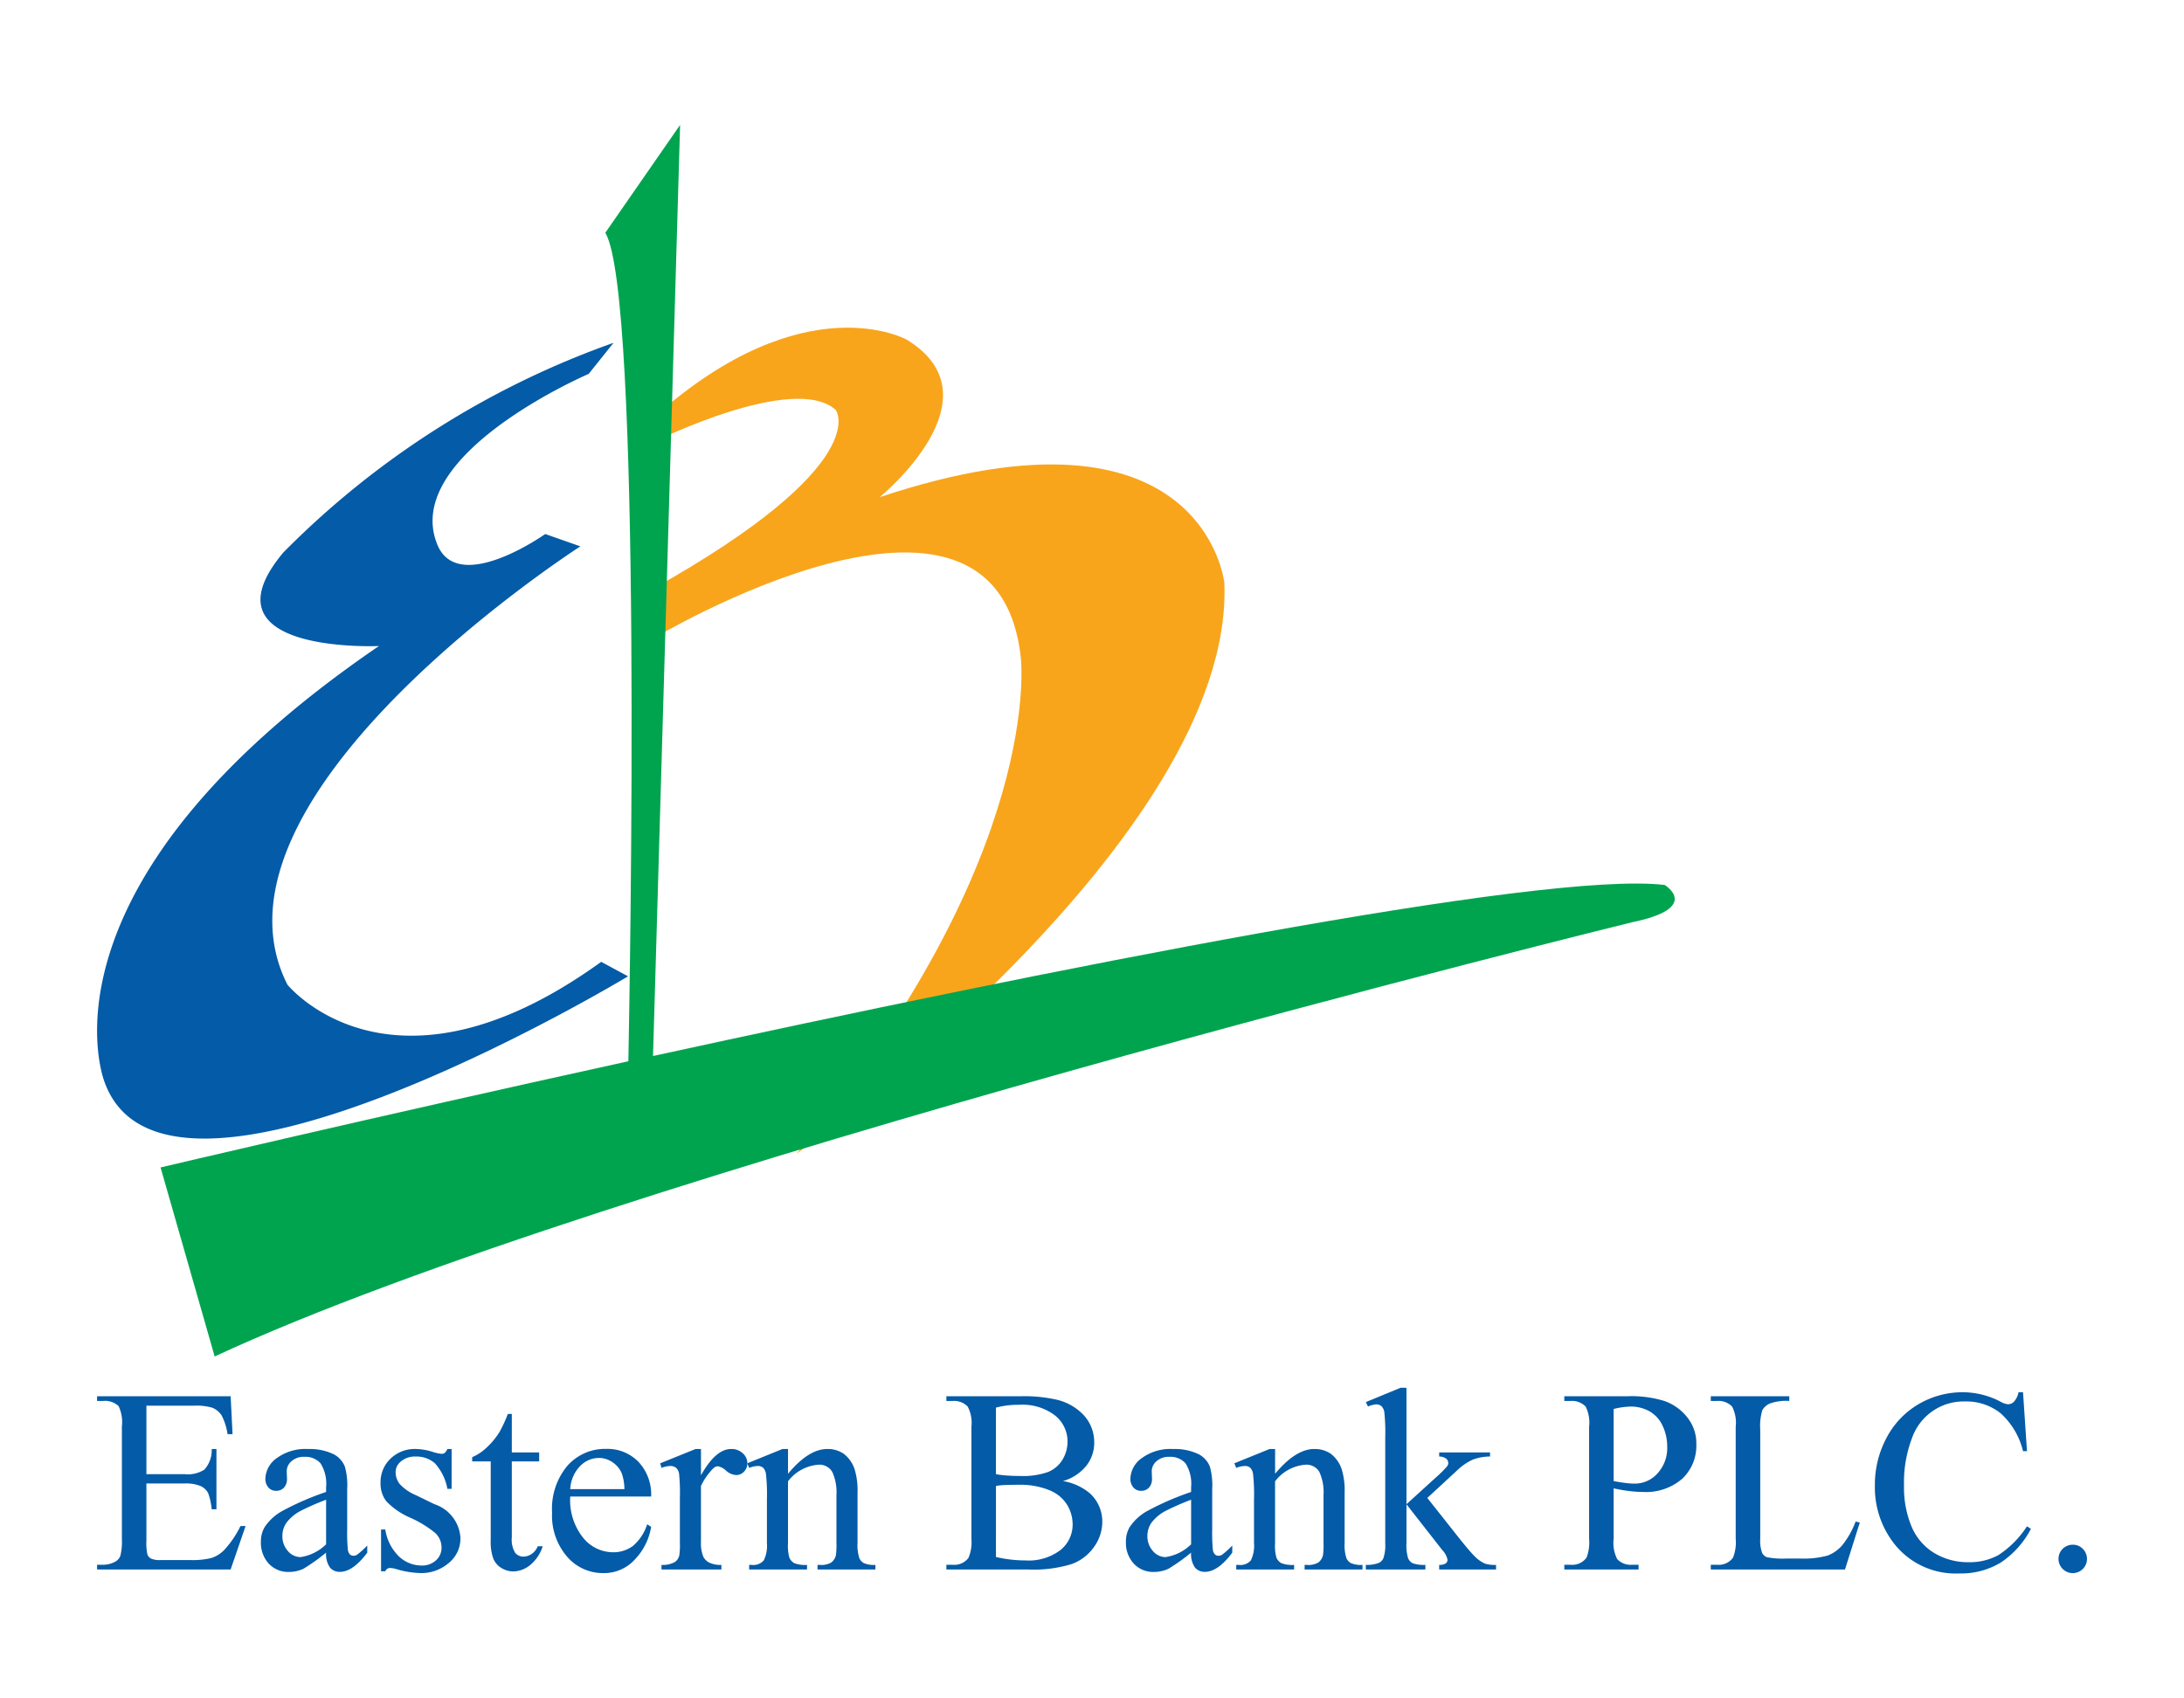 <svg xmlns="http://www.w3.org/2000/svg" viewBox="0 0 162 126"><defs><style>.a{fill:#045ba7;}.b{fill:#f8a51c;}.c{fill:#00a44f;}</style></defs><path class="a" d="M46.586,72.431S12.386,93.085,7.76,80.286c0,0-5.856-14.472,20.349-32.359,0,0-13.409.619-7.1-6.931a64.849,64.849,0,0,1,24.502-15.564L43.665,27.739S29.753,33.708,32.428,40.376c1.534,3.847,8.015-.758,8.015-.758l2.608.916s-28.814,18.488-21.733,32.513c0,0,7.696,9.562,23.278-1.69l1.99,1.074Z"/><path class="b" d="M48.589,30.888c-.249.219,0,1.852,0,1.852s10.322-5.103,13.408-2.326c0,0,2.933,4.012-13.558,13.265v3.699s25.45-15.267,27.277,1.386c0,0,1.863,14.63-16.632,36.826,0,0,32.522-23.42,31.732-42.369,0,0-1.545-14.341-25.569-6.336,0,0,9.088-7.383,1.993-11.696,0,0-7.538-4.185-18.65,5.698Z"/><path class="c" d="M50.447,9.268l-2.008,69.075C77.382,72.032,114.428,64.575,123.48,65.654c0,0,2.794,1.697-2.444,2.772,0,0-75.987,18.654-105.113,32.207L11.91,86.611s15.318-3.625,34.699-7.879c.124-6.493,1.029-56.987-1.71-61.463l5.548-8.001Z"/><path class="a" d="M10.86,104.284v5.081H13.685a2.303,2.303,0,0,0,1.469-.332,2.135,2.135,0,0,0,.55-1.536h.351v4.475H15.704a4.892,4.892,0,0,0-.265-1.204,1.187,1.187,0,0,0-.559-.521,2.856,2.856,0,0,0-1.195-.19H10.86v4.238a3.947,3.947,0,0,0,.076,1.039.594.594,0,0,0,.265.293,1.595,1.595,0,0,0,.721.11h2.18a5.908,5.908,0,0,0,1.583-.152,2.361,2.361,0,0,0,.948-.597,7.295,7.295,0,0,0,1.204-1.773h.379l-1.109,3.223H7.201v-.351h.455a1.803,1.803,0,0,0,.863-.218.797.797,0,0,0,.412-.455,4.455,4.455,0,0,0,.11-1.242V105.82a2.764,2.764,0,0,0-.246-1.507,1.469,1.469,0,0,0-1.138-.379H7.201v-.351h9.907l.142,2.816h-.37a4.412,4.412,0,0,0-.441-1.394,1.507,1.507,0,0,0-.715-.578,4.294,4.294,0,0,0-1.337-.142Z"/><path class="a" d="M24.189,115.187a14.312,14.312,0,0,1-1.678,1.195,2.564,2.564,0,0,1-1.09.237,1.956,1.956,0,0,1-1.484-.616,2.266,2.266,0,0,1-.583-1.621,2.065,2.065,0,0,1,.284-1.1,3.759,3.759,0,0,1,1.351-1.213,20.959,20.959,0,0,1,3.199-1.384v-.341a2.839,2.839,0,0,0-.412-1.782,1.492,1.492,0,0,0-1.2-.483,1.347,1.347,0,0,0-.948.322.97.97,0,0,0-.36.739l.019.55a.95.95,0,0,1-.222.673.766.766,0,0,1-.584.237.735.735,0,0,1-.573-.246.962.962,0,0,1-.223-.673,1.94,1.94,0,0,1,.834-1.498,3.602,3.602,0,0,1,2.342-.683,4.062,4.062,0,0,1,1.896.389,1.787,1.787,0,0,1,.825.92,5.181,5.181,0,0,1,.171,1.669v2.948a13.478,13.478,0,0,0,.047,1.521.631.631,0,0,0,.157.375.368.368,0,0,0,.251.095.517.517,0,0,0,.265-.066,5.922,5.922,0,0,0,.768-.692v.531q-1.062,1.422-2.029,1.422a.922.922,0,0,1-.739-.322A1.741,1.741,0,0,1,24.189,115.187Zm0-.616v-3.309a18.721,18.721,0,0,0-1.849.806,3.193,3.193,0,0,0-1.071.872,1.686,1.686,0,0,0-.322.995,1.626,1.626,0,0,0,.408,1.133,1.235,1.235,0,0,0,.939.45A3.439,3.439,0,0,0,24.189,114.57Z"/><path class="a" d="M33.499,107.498v2.958h-.313a3.852,3.852,0,0,0-.924-1.896,2.082,2.082,0,0,0-1.437-.502,1.585,1.585,0,0,0-1.071.351,1.018,1.018,0,0,0-.408.777,1.412,1.412,0,0,0,.303.91,3.374,3.374,0,0,0,1.195.825l1.384.673a2.813,2.813,0,0,1,1.925,2.474,2.337,2.337,0,0,1-.896,1.911,3.108,3.108,0,0,1-2.005.725A6.896,6.896,0,0,1,29.432,116.419a1.85,1.85,0,0,0-.512-.095.377.377,0,0,0-.341.246h-.313v-3.1h.313a3.528,3.528,0,0,0,1.014,2,2.448,2.448,0,0,0,1.678.673,1.501,1.501,0,0,0,1.067-.384,1.219,1.219,0,0,0,.412-.924,1.471,1.471,0,0,0-.46-1.1,8.024,8.024,0,0,0-1.834-1.128,5.435,5.435,0,0,1-1.801-1.232,2.135,2.135,0,0,1-.427-1.365,2.405,2.405,0,0,1,.735-1.792,2.597,2.597,0,0,1,1.9-.721,4.467,4.467,0,0,1,1.242.218,2.934,2.934,0,0,0,.645.142.377.377,0,0,0,.237-.066.91.91,0,0,0,.199-.294Z"/><path class="a" d="M37.964,104.9V107.754H39.993v.664H37.964v5.631a1.883,1.883,0,0,0,.242,1.138.765.765,0,0,0,.62.294,1.079,1.079,0,0,0,.607-.195,1.243,1.243,0,0,0,.455-.573h.37a2.981,2.981,0,0,1-.939,1.399,2.031,2.031,0,0,1-1.251.469,1.692,1.692,0,0,1-.853-.241,1.464,1.464,0,0,1-.616-.693A3.627,3.627,0,0,1,36.4,114.257v-5.84H35.025v-.313a3.58,3.58,0,0,0,1.066-.707,5.587,5.587,0,0,0,.972-1.18,10.618,10.618,0,0,0,.607-1.318Z"/><path class="a" d="M42.297,111.025a4.46,4.46,0,0,0,.939,3.034,2.862,2.862,0,0,0,2.228,1.1,2.421,2.421,0,0,0,1.483-.469,3.472,3.472,0,0,0,1.058-1.607l.294.19a4.526,4.526,0,0,1-1.157,2.366,3.091,3.091,0,0,1-2.399,1.066,3.499,3.499,0,0,1-2.678-1.218,4.663,4.663,0,0,1-1.114-3.276,4.951,4.951,0,0,1,1.142-3.474,3.727,3.727,0,0,1,2.868-1.247,3.206,3.206,0,0,1,2.399.963,3.527,3.527,0,0,1,.939,2.573Zm0-.55h4.02a3.716,3.716,0,0,0-.199-1.176,1.877,1.877,0,0,0-.707-.834,1.776,1.776,0,0,0-.981-.303,1.953,1.953,0,0,0-1.408.612A2.649,2.649,0,0,0,42.297,110.475Z"/><path class="a" d="M51.995,107.498V109.451q1.09-1.953,2.237-1.953a1.221,1.221,0,0,1,.863.317.979.979,0,0,1,.341.735.868.868,0,0,1-.246.626.788.788,0,0,1-.588.256,1.251,1.251,0,0,1-.745-.328,1.23,1.23,0,0,0-.611-.327.564.564,0,0,0-.37.19,4.562,4.562,0,0,0-.882,1.28v4.162a2.576,2.576,0,0,0,.18,1.09.982.982,0,0,0,.436.427,1.916,1.916,0,0,0,.901.171v.341H49.066v-.341a1.846,1.846,0,0,0,.986-.209.809.809,0,0,0,.332-.483,4.877,4.877,0,0,0,.047-.92v-3.365a13.962,13.962,0,0,0-.062-1.807.709.709,0,0,0-.228-.421.638.638,0,0,0-.412-.133,1.875,1.875,0,0,0-.664.142l-.095-.341,2.626-1.062Z"/><path class="a" d="M58.451,109.337q1.526-1.839,2.91-1.839a2.098,2.098,0,0,1,1.223.355,2.388,2.388,0,0,1,.815,1.171,5.416,5.416,0,0,1,.209,1.744v3.707a3.124,3.124,0,0,0,.133,1.119.778.778,0,0,0,.336.37,1.91,1.91,0,0,0,.858.133v.341H60.641v-.341h.18a1.433,1.433,0,0,0,.848-.185.959.959,0,0,0,.337-.545,5.539,5.539,0,0,0,.038-.891v-3.555a3.629,3.629,0,0,0-.308-1.721,1.104,1.104,0,0,0-1.039-.535,3.126,3.126,0,0,0-2.247,1.232v4.579a3.273,3.273,0,0,0,.104,1.09.87.87,0,0,0,.364.402,2.243,2.243,0,0,0,.944.129v.341H55.569v-.341h.19a1.02,1.02,0,0,0,.896-.337,2.463,2.463,0,0,0,.232-1.284v-3.223a13.783,13.783,0,0,0-.072-1.906.816.816,0,0,0-.217-.465.596.596,0,0,0-.394-.123,1.822,1.822,0,0,0-.635.142l-.142-.341,2.617-1.062h.408Z"/><path class="a" d="M78.843,109.878a4.125,4.125,0,0,1,2.0.91,2.827,2.827,0,0,1,.92,2.133,3.173,3.173,0,0,1-.607,1.834,3.465,3.465,0,0,1-1.664,1.281,9.65,9.65,0,0,1-3.228.402H70.197v-.351h.483a1.3,1.3,0,0,0,1.157-.512,2.955,2.955,0,0,0,.218-1.413V105.858a2.605,2.605,0,0,0-.275-1.507,1.393,1.393,0,0,0-1.1-.417h-.483v-.351h5.555a10.972,10.972,0,0,1,2.493.228,3.998,3.998,0,0,1,2.171,1.209,2.961,2.961,0,0,1,.749,1.995,2.758,2.758,0,0,1-.588,1.73A3.441,3.441,0,0,1,78.843,109.878Zm-4.968-.512a6.945,6.945,0,0,0,.801.099c.3.023.631.034.991.034a5.511,5.511,0,0,0,2.08-.299,2.221,2.221,0,0,0,1.067-.914,2.568,2.568,0,0,0,.37-1.346,2.459,2.459,0,0,0-.92-1.925,3.988,3.988,0,0,0-2.683-.796,6.438,6.438,0,0,0-1.706.209Zm0,6.143a9.554,9.554,0,0,0,2.171.256,3.912,3.912,0,0,0,2.617-.772,2.42,2.42,0,0,0,.901-1.911,2.8,2.8,0,0,0-.408-1.441,2.732,2.732,0,0,0-1.327-1.09,5.732,5.732,0,0,0-2.275-.398q-.588,0-1.005.019a5.12,5.12,0,0,0-.673.066Z"/><path class="a" d="M88.352,115.187a14.311,14.311,0,0,1-1.678,1.195,2.564,2.564,0,0,1-1.09.237,1.956,1.956,0,0,1-1.484-.616,2.266,2.266,0,0,1-.583-1.621,2.065,2.065,0,0,1,.284-1.1,3.759,3.759,0,0,1,1.351-1.213,20.959,20.959,0,0,1,3.199-1.384v-.341a2.839,2.839,0,0,0-.412-1.782,1.491,1.491,0,0,0-1.2-.483,1.347,1.347,0,0,0-.948.322.97.97,0,0,0-.36.739l.019.55a.95.95,0,0,1-.222.673.766.766,0,0,1-.584.237.735.735,0,0,1-.573-.246.962.962,0,0,1-.223-.673,1.94,1.94,0,0,1,.834-1.498,3.602,3.602,0,0,1,2.342-.683,4.061,4.061,0,0,1,1.896.389,1.787,1.787,0,0,1,.825.92,5.182,5.182,0,0,1,.171,1.669v2.948a13.478,13.478,0,0,0,.047,1.521.631.631,0,0,0,.157.375.368.368,0,0,0,.251.095.517.517,0,0,0,.265-.066,5.921,5.921,0,0,0,.768-.692v.531q-1.062,1.422-2.029,1.422a.922.922,0,0,1-.739-.322A1.741,1.741,0,0,1,88.352,115.187Zm0-.616v-3.309a18.722,18.722,0,0,0-1.849.806,3.193,3.193,0,0,0-1.071.872,1.686,1.686,0,0,0-.322.995,1.626,1.626,0,0,0,.408,1.133,1.235,1.235,0,0,0,.939.45A3.439,3.439,0,0,0,88.352,114.57Z"/><path class="a" d="M94.581,109.337q1.526-1.839,2.91-1.839a2.098,2.098,0,0,1,1.223.355,2.388,2.388,0,0,1,.815,1.171,5.416,5.416,0,0,1,.209,1.744v3.707a3.123,3.123,0,0,0,.133,1.119.778.778,0,0,0,.336.37,1.91,1.91,0,0,0,.858.133v.341H96.77v-.341h.18a1.433,1.433,0,0,0,.848-.185.959.959,0,0,0,.337-.545,5.537,5.537,0,0,0,.038-.891v-3.555a3.629,3.629,0,0,0-.308-1.721,1.104,1.104,0,0,0-1.039-.535,3.126,3.126,0,0,0-2.247,1.232v4.579a3.273,3.273,0,0,0,.104,1.09.87.87,0,0,0,.364.402,2.243,2.243,0,0,0,.944.129v.341H91.699v-.341h.19a1.02,1.02,0,0,0,.896-.337,2.463,2.463,0,0,0,.232-1.284v-3.223a13.785,13.785,0,0,0-.072-1.906.816.816,0,0,0-.217-.465.596.596,0,0,0-.394-.123,1.822,1.822,0,0,0-.635.142l-.142-.341,2.617-1.062h.408Z"/><path class="a" d="M104.326,102.957v8.637l2.209-2.01a7.4,7.4,0,0,0,.815-.815.408.408,0,0,0,.076-.228.427.427,0,0,0-.156-.328.86.86,0,0,0-.517-.156V107.754h3.773v.303a3.573,3.573,0,0,0-1.295.237,4.178,4.178,0,0,0-1.132.777l-2.228,2.057,2.228,2.816q.929,1.166,1.251,1.479a2.573,2.573,0,0,0,.796.578,2.479,2.479,0,0,0,.825.095v.341h-4.219v-.341a.869.869,0,0,0,.488-.11.329.329,0,0,0,.129-.279,1.46,1.46,0,0,0-.379-.702l-2.664-3.403v2.882a3.244,3.244,0,0,0,.119,1.109.749.749,0,0,0,.336.379,2.541,2.541,0,0,0,.948.123v.341h-4.418v-.341a2.371,2.371,0,0,0,.995-.161.684.684,0,0,0,.303-.322,2.876,2.876,0,0,0,.142-1.081v-7.907a14.163,14.163,0,0,0-.066-1.844.794.794,0,0,0-.218-.463.591.591,0,0,0-.398-.129,1.792,1.792,0,0,0-.597.161l-.161-.332,2.579-1.062Z"/><path class="a" d="M119.694,110.418v3.745a2.625,2.625,0,0,0,.265,1.507,1.363,1.363,0,0,0,1.09.417h.493v.351h-5.508v-.351h.483a1.293,1.293,0,0,0,1.166-.531,3.127,3.127,0,0,0,.19-1.394V105.858a2.707,2.707,0,0,0-.256-1.507,1.393,1.393,0,0,0-1.1-.417h-.483v-.351h4.712a8.319,8.319,0,0,1,2.721.356,3.736,3.736,0,0,1,1.678,1.199,3.083,3.083,0,0,1,.683,2,3.374,3.374,0,0,1-1.038,2.56,4.096,4.096,0,0,1-2.935.986,8.278,8.278,0,0,1-1.005-.066Q120.31,110.551,119.694,110.418Zm0-.54q.502.095.891.142a5.611,5.611,0,0,0,.664.047,2.258,2.258,0,0,0,1.702-.763,2.778,2.778,0,0,0,.715-1.977,3.553,3.553,0,0,0-.341-1.55,2.364,2.364,0,0,0-.967-1.072,2.838,2.838,0,0,0-1.422-.355,5.611,5.611,0,0,0-1.242.18Z"/><path class="a" d="M137.64,112.883l.313.066-1.1,3.489h-9.954v-.351h.483a1.293,1.293,0,0,0,1.166-.531,3.06,3.06,0,0,0,.199-1.403V105.858a2.654,2.654,0,0,0-.265-1.507,1.393,1.393,0,0,0-1.1-.417h-.483v-.351h5.821v.351a3.545,3.545,0,0,0-1.436.19,1.156,1.156,0,0,0-.565.502,4.137,4.137,0,0,0-.152,1.45v8.077a2.628,2.628,0,0,0,.152,1.081.678.678,0,0,0,.351.294,6.154,6.154,0,0,0,1.479.095h.939a6.8,6.8,0,0,0,2.076-.218,2.712,2.712,0,0,0,1.09-.772A6.353,6.353,0,0,0,137.64,112.883Z"/><path class="a" d="M150.059,103.289l.294,4.37h-.294a5.501,5.501,0,0,0-1.678-2.825,4.087,4.087,0,0,0-2.617-.863,4.057,4.057,0,0,0-3.94,2.721,9.227,9.227,0,0,0-.592,3.536,7.509,7.509,0,0,0,.559,3.024,4.196,4.196,0,0,0,1.682,1.962,4.844,4.844,0,0,0,2.565.683,4.437,4.437,0,0,0,2.209-.536,7.264,7.264,0,0,0,2.105-2.128l.294.19a6.749,6.749,0,0,1-2.256,2.512,5.711,5.711,0,0,1-3.062.796,5.796,5.796,0,0,1-4.949-2.37,6.776,6.776,0,0,1-1.308-4.152,7.374,7.374,0,0,1,.863-3.536,6.244,6.244,0,0,1,2.375-2.499,6.422,6.422,0,0,1,3.303-.886,6.055,6.055,0,0,1,2.749.683,1.492,1.492,0,0,0,.569.209.626.626,0,0,0,.446-.18,1.477,1.477,0,0,0,.351-.711Z"/><path class="a" d="M153.747,114.599a1.013,1.013,0,0,1,.749.308,1.054,1.054,0,0,1-1.493,1.489,1.05,1.05,0,0,1,.744-1.797Z"/></svg>